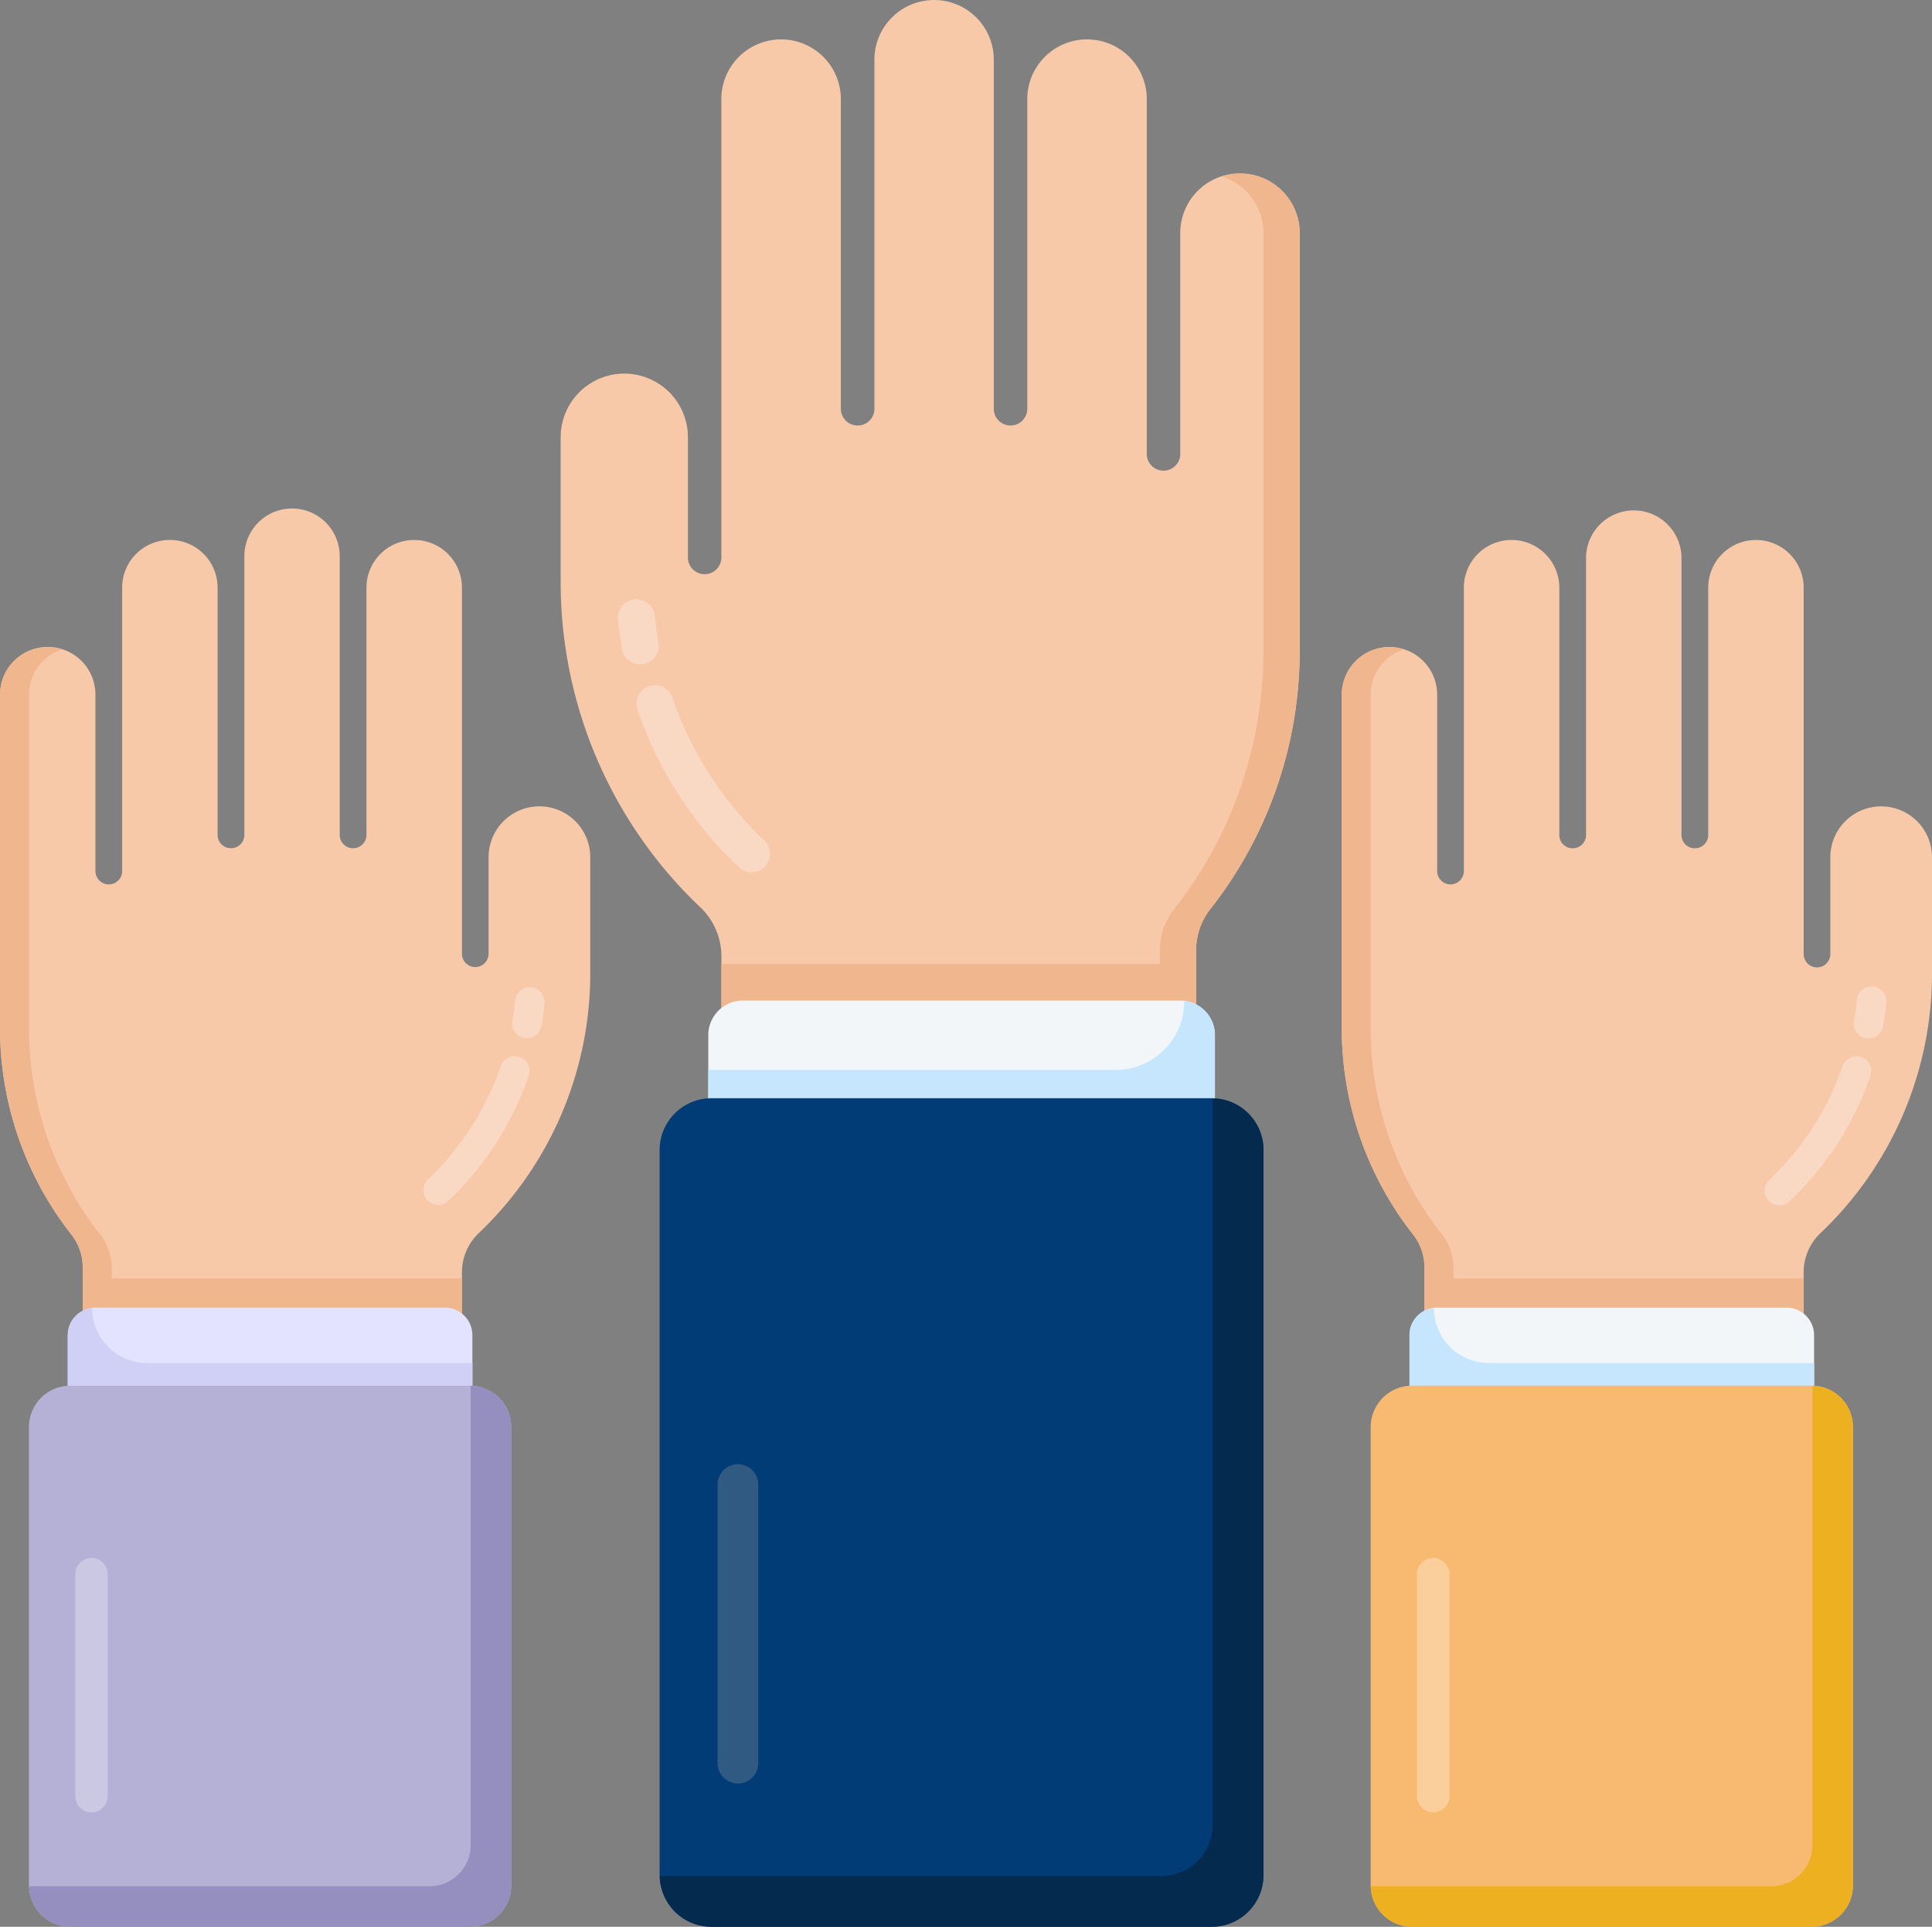 <svg xmlns="http://www.w3.org/2000/svg" width="322.694" height="321.752" viewBox="0 0 322.694 321.752">
  <rect x="0" y="0" width="322.694" height="321.752" fill="#808080" stroke="none"/>
  <g id="volunteer_graphic" data-name="volunteer graphic" transform="translate(-2.5 -2.57)">
    <path id="Path_11250" data-name="Path 11250" d="M115.829,135.9a9.008,9.008,0,0,0-2.844,6.521v28.41H49.65V141.653a8.83,8.83,0,0,0-1.882-5.466,55.8,55.8,0,0,1-11.933-34.468v-55.7a7.965,7.965,0,0,1,7.96-7.966h.013a7.966,7.966,0,0,1,7.967,7.966V75.474A2.228,2.228,0,0,0,54,77.7h.007a2.232,2.232,0,0,0,2.225-2.225V28.145a7.96,7.96,0,0,1,7.967-7.96h.013a7.969,7.969,0,0,1,7.967,7.96v41.3A2.216,2.216,0,0,0,74.4,71.668h.02a2.225,2.225,0,0,0,2.225-2.219V22.895a7.973,7.973,0,0,1,15.933,0V69.45a2.221,2.221,0,0,0,2.219,2.219h.027a2.232,2.232,0,0,0,2.225-2.219v-41.3a7.96,7.96,0,0,1,7.967-7.96h.013a7.959,7.959,0,0,1,7.96,7.96V89.282a2.229,2.229,0,1,0,4.457,0V73.161a8.491,8.491,0,0,1,16.982,0V92.522a59.773,59.773,0,0,1-18.6,43.382Z" transform="translate(190.769 72.557)" fill="#f7c9a9"/>
    <path id="Path_11251" data-name="Path 11251" d="M37.89,34.325h63.335V61.667H37.89Z" transform="translate(202.529 181.727)" fill="#f0b68e"/>
    <path id="Path_11252" data-name="Path 11252" d="M35.836,26.576V82.281a55.638,55.638,0,0,0,11.94,34.488,8.953,8.953,0,0,1,1.882,5.425V151.4h4.834V122.194a8.9,8.9,0,0,0-1.882-5.425A55.645,55.645,0,0,1,40.67,82.281V26.576a7.912,7.912,0,0,1,5.533-7.55,7.933,7.933,0,0,0-10.36,7.55Z" transform="translate(190.775 91.996)" fill="#f0b68e"/>
    <path id="Path_11253" data-name="Path 11253" d="M37.52,39.649v9.977h67.564V39.649a4.6,4.6,0,0,0-4.592-4.6H42.118a4.6,4.6,0,0,0-4.6,4.6Z" transform="translate(200.412 185.882)" fill="#f2f6f9"/>
    <path id="Path_11254" data-name="Path 11254" d="M37.517,39.6v9.97h67.6V44.238H50.794a9.16,9.16,0,0,1-9.183-9.177A4.551,4.551,0,0,0,37.517,39.6Z" transform="translate(200.395 185.939)" fill="#c6e6fd"/>
    <path id="Path_11255" data-name="Path 11255" d="M117.113,43.893v76.546a6.909,6.909,0,0,1-6.911,6.911H43.458a6.907,6.907,0,0,1-6.9-6.911V43.893a6.906,6.906,0,0,1,6.9-6.9H110.2A6.907,6.907,0,0,1,117.113,43.893Z" transform="translate(194.884 196.973)" fill="#f8ba70"/>
    <path id="Path_11256" data-name="Path 11256" d="M117.083,43.9v76.525a6.9,6.9,0,0,1-6.9,6.911H43.468a6.9,6.9,0,0,1-6.911-6.763h66.858a6.9,6.9,0,0,0,6.911-6.9V36.992A6.864,6.864,0,0,1,117.083,43.9Z" transform="translate(194.901 196.99)" fill="#ecb021"/>
    <path id="Path_11257" data-name="Path 11257" d="M66.123,33.663c.222-1.284.4-2.588.518-3.9a2.467,2.467,0,1,0-4.914-.444c-.114,1.176-.269,2.353-.47,3.523a2.468,2.468,0,1,0,4.867.82ZM50.58,62.861A52.558,52.558,0,0,0,64,41.986a2.468,2.468,0,0,0-4.666-1.613A46.756,46.756,0,0,1,57.5,44.951a47.631,47.631,0,0,1-10.319,14.34,2.467,2.467,0,1,0,3.4,3.57Z" transform="translate(250.916 140.237)" fill="#fff" opacity="0.3"/>
    <path id="Path_11258" data-name="Path 11258" d="M82.5,136.183a9.009,9.009,0,0,0-2.844,6.521v28.41H16.315V141.931a8.789,8.789,0,0,0-1.882-5.466A55.8,55.8,0,0,1,2.5,101.991v-55.7a7.966,7.966,0,0,1,7.967-7.966h.013a7.965,7.965,0,0,1,7.96,7.966V75.745a2.232,2.232,0,1,0,4.464,0V28.417a7.959,7.959,0,0,1,7.96-7.96h.013a7.965,7.965,0,0,1,7.967,7.96v41.3a2.222,2.222,0,0,0,2.225,2.219h.013a2.225,2.225,0,0,0,2.232-2.219V23.167a7.963,7.963,0,1,1,15.926,0V69.722a2.226,2.226,0,0,0,2.225,2.219h.02a2.232,2.232,0,0,0,2.225-2.219v-41.3a7.96,7.96,0,0,1,7.966-7.96h.013a7.965,7.965,0,0,1,7.967,7.96V89.554a2.225,2.225,0,0,0,4.45,0V73.433a8.491,8.491,0,0,1,16.982,0V92.794A59.8,59.8,0,0,1,82.5,136.177Z" transform="translate(0 72.279)" fill="#f7c9a9"/>
    <path id="Path_11259" data-name="Path 11259" d="M4.555,34.325H67.89V61.667H4.555Z" transform="translate(11.76 181.727)" fill="#f0b68e"/>
    <path id="Path_11260" data-name="Path 11260" d="M2.5,26.576V82.281a55.638,55.638,0,0,0,11.94,34.488,8.947,8.947,0,0,1,1.876,5.425V151.4h4.834V122.194a8.9,8.9,0,0,0-1.882-5.425A55.645,55.645,0,0,1,7.336,82.281V26.576a7.915,7.915,0,0,1,5.526-7.55A7.933,7.933,0,0,0,2.5,26.576Z" transform="translate(0.011 91.996)" fill="#f0b68e"/>
    <path id="Path_11261" data-name="Path 11261" d="M4.185,39.649v9.977H71.756V39.649a4.6,4.6,0,0,0-4.6-4.6H8.79a4.6,4.6,0,0,0-4.6,4.6Z" transform="translate(9.643 185.882)" fill="#e4e3ff"/>
    <path id="Path_11262" data-name="Path 11262" d="M4.182,39.6v9.97h67.6V44.238H17.46a9.158,9.158,0,0,1-9.177-9.177,4.551,4.551,0,0,0-4.1,4.538Z" transform="translate(9.626 185.939)" fill="#d0d0f7"/>
    <path id="Path_11263" data-name="Path 11263" d="M83.778,43.893v76.546a6.907,6.907,0,0,1-6.9,6.911H10.13a6.909,6.909,0,0,1-6.911-6.911V43.893a6.907,6.907,0,0,1,6.911-6.9H76.874a6.906,6.906,0,0,1,6.9,6.9Z" transform="translate(4.115 196.973)" fill="#b4b0d6"/>
    <path id="Path_11264" data-name="Path 11264" d="M83.742,43.9v76.525a6.9,6.9,0,0,1-6.9,6.911H10.127a6.9,6.9,0,0,1-6.9-6.763H70.081a6.893,6.893,0,0,0,6.9-6.9V36.992a6.864,6.864,0,0,1,6.763,6.9Z" transform="translate(4.138 196.99)" fill="#948fbf"/>
    <path id="Path_11265" data-name="Path 11265" d="M32.79,33.553c.215-1.284.39-2.588.511-3.9a2.467,2.467,0,0,0-4.908-.444c-.114,1.176-.269,2.353-.471,3.523a2.468,2.468,0,0,0,4.867.82ZM17.24,62.75A52.558,52.558,0,0,0,30.666,41.876,2.468,2.468,0,1,0,26,40.262,47.624,47.624,0,0,1,13.845,59.174a2.467,2.467,0,1,0,3.4,3.577Z" transform="translate(60.151 140.347)" fill="#fff" opacity="0.3"/>
    <path id="Path_11266" data-name="Path 11266" d="M39.711,154.034a11.311,11.311,0,0,1,3.563,8.182V197.78h79.3V161.241a11.084,11.084,0,0,1,2.353-6.851,69.863,69.863,0,0,0,14.945-43.16V41.495a9.975,9.975,0,0,0-9.97-9.97h-.02a9.97,9.97,0,0,0-9.97,9.97V78.376a2.79,2.79,0,0,1-2.79,2.79h-.007a2.79,2.79,0,0,1-2.79-2.79V19.122a9.966,9.966,0,0,0-9.97-9.97h-.02a9.97,9.97,0,0,0-9.97,9.97V70.833a2.79,2.79,0,0,1-2.79,2.79h-.013a2.79,2.79,0,0,1-2.79-2.79V12.547a9.97,9.97,0,1,0-19.94-.007V70.833a2.79,2.79,0,0,1-2.79,2.79h-.027a2.79,2.79,0,0,1-2.79-2.79V19.122a9.966,9.966,0,0,0-9.97-9.97h-.02a9.966,9.966,0,0,0-9.97,9.97V95.667a2.79,2.79,0,1,1-5.58,0V75.485a10.629,10.629,0,0,0-21.257,0V99.728a74.8,74.8,0,0,0,23.281,54.313Z" transform="translate(79.718 0)" fill="#f7c9a9"/>
    <path id="Path_11267" data-name="Path 11267" d="M20.422,26.515h79.3V60.754h-79.3Z" transform="translate(102.564 137.032)" fill="#f0b68e"/>
    <path id="Path_11268" data-name="Path 11268" d="M54.671,16.809V86.552a69.668,69.668,0,0,1-14.951,43.187,11.2,11.2,0,0,0-2.353,6.79V173.1H31.316V136.529a11.162,11.162,0,0,1,2.353-6.79A69.668,69.668,0,0,0,48.62,86.552V16.809A9.919,9.919,0,0,0,41.7,7.357a9.943,9.943,0,0,1,12.975,9.452Z" transform="translate(164.908 24.686)" fill="#f0b68e"/>
    <path id="Path_11269" data-name="Path 11269" d="M104.7,33.179V45.67H20.1V33.179a5.757,5.757,0,0,1,5.755-5.755h73.1A5.757,5.757,0,0,1,104.7,33.179Z" transform="translate(100.704 142.234)" fill="#f2f6f9"/>
    <path id="Path_11270" data-name="Path 11270" d="M104.736,33.123V45.608H20.1V38.932H88.117a11.472,11.472,0,0,0,11.489-11.5,5.7,5.7,0,0,1,5.13,5.687Z" transform="translate(100.698 142.303)" fill="#c6e6fd"/>
    <path id="Path_11271" data-name="Path 11271" d="M119.757,38.5V159.553A8.65,8.65,0,0,1,111.1,168.2H27.54a8.65,8.65,0,0,1-8.652-8.652V38.5a8.653,8.653,0,0,1,8.646-8.652H111.1a8.655,8.655,0,0,1,8.652,8.652Z" transform="translate(93.785 156.118)" fill="#013c76"/>
    <path id="Path_11272" data-name="Path 11272" d="M119.715,38.5V159.53a8.638,8.638,0,0,1-8.652,8.652H27.545a8.634,8.634,0,0,1-8.652-8.464h83.712a8.632,8.632,0,0,0,8.646-8.652V29.854a8.6,8.6,0,0,1,8.471,8.646Z" transform="translate(93.814 156.141)" fill="#042a4e"/>
    <path id="Path_11273" data-name="Path 11273" d="M18.5,25.555q-.414-2.424-.645-4.874a3.092,3.092,0,0,1,6.151-.565q.212,2.219.585,4.417A3.092,3.092,0,1,1,18.5,25.555ZM37.962,62.12A65.816,65.816,0,0,1,21.155,35.975,3.093,3.093,0,1,1,27,33.958a60.709,60.709,0,0,0,2.3,5.735,59.63,59.63,0,0,0,12.921,17.95,3.092,3.092,0,1,1-4.262,4.477Z" transform="translate(87.854 85.212)" fill="#fff" opacity="0.3"/>
    <path id="Path_11274" data-name="Path 11274" d="M23.723,92.092a3.4,3.4,0,0,1-3.395-3.4V42.364a3.4,3.4,0,1,1,6.79,0V88.7a3.394,3.394,0,0,1-3.4,3.4Z" transform="translate(102.026 208.304)" fill="#a0a0a0" opacity="0.3"/>
    <path id="Path_11275" data-name="Path 11275" d="M231.183,83.707a2.709,2.709,0,0,1-2.716-2.716v-37a2.713,2.713,0,1,1,5.425,0v37A2.711,2.711,0,0,1,231.183,83.707Zm-224.1,0A2.709,2.709,0,0,1,4.37,80.991v-37a2.713,2.713,0,1,1,5.425,0v37a2.717,2.717,0,0,1-2.716,2.716Z" transform="translate(10.702 221.509)" fill="#fff" opacity="0.3"/>
  </g>
</svg>
